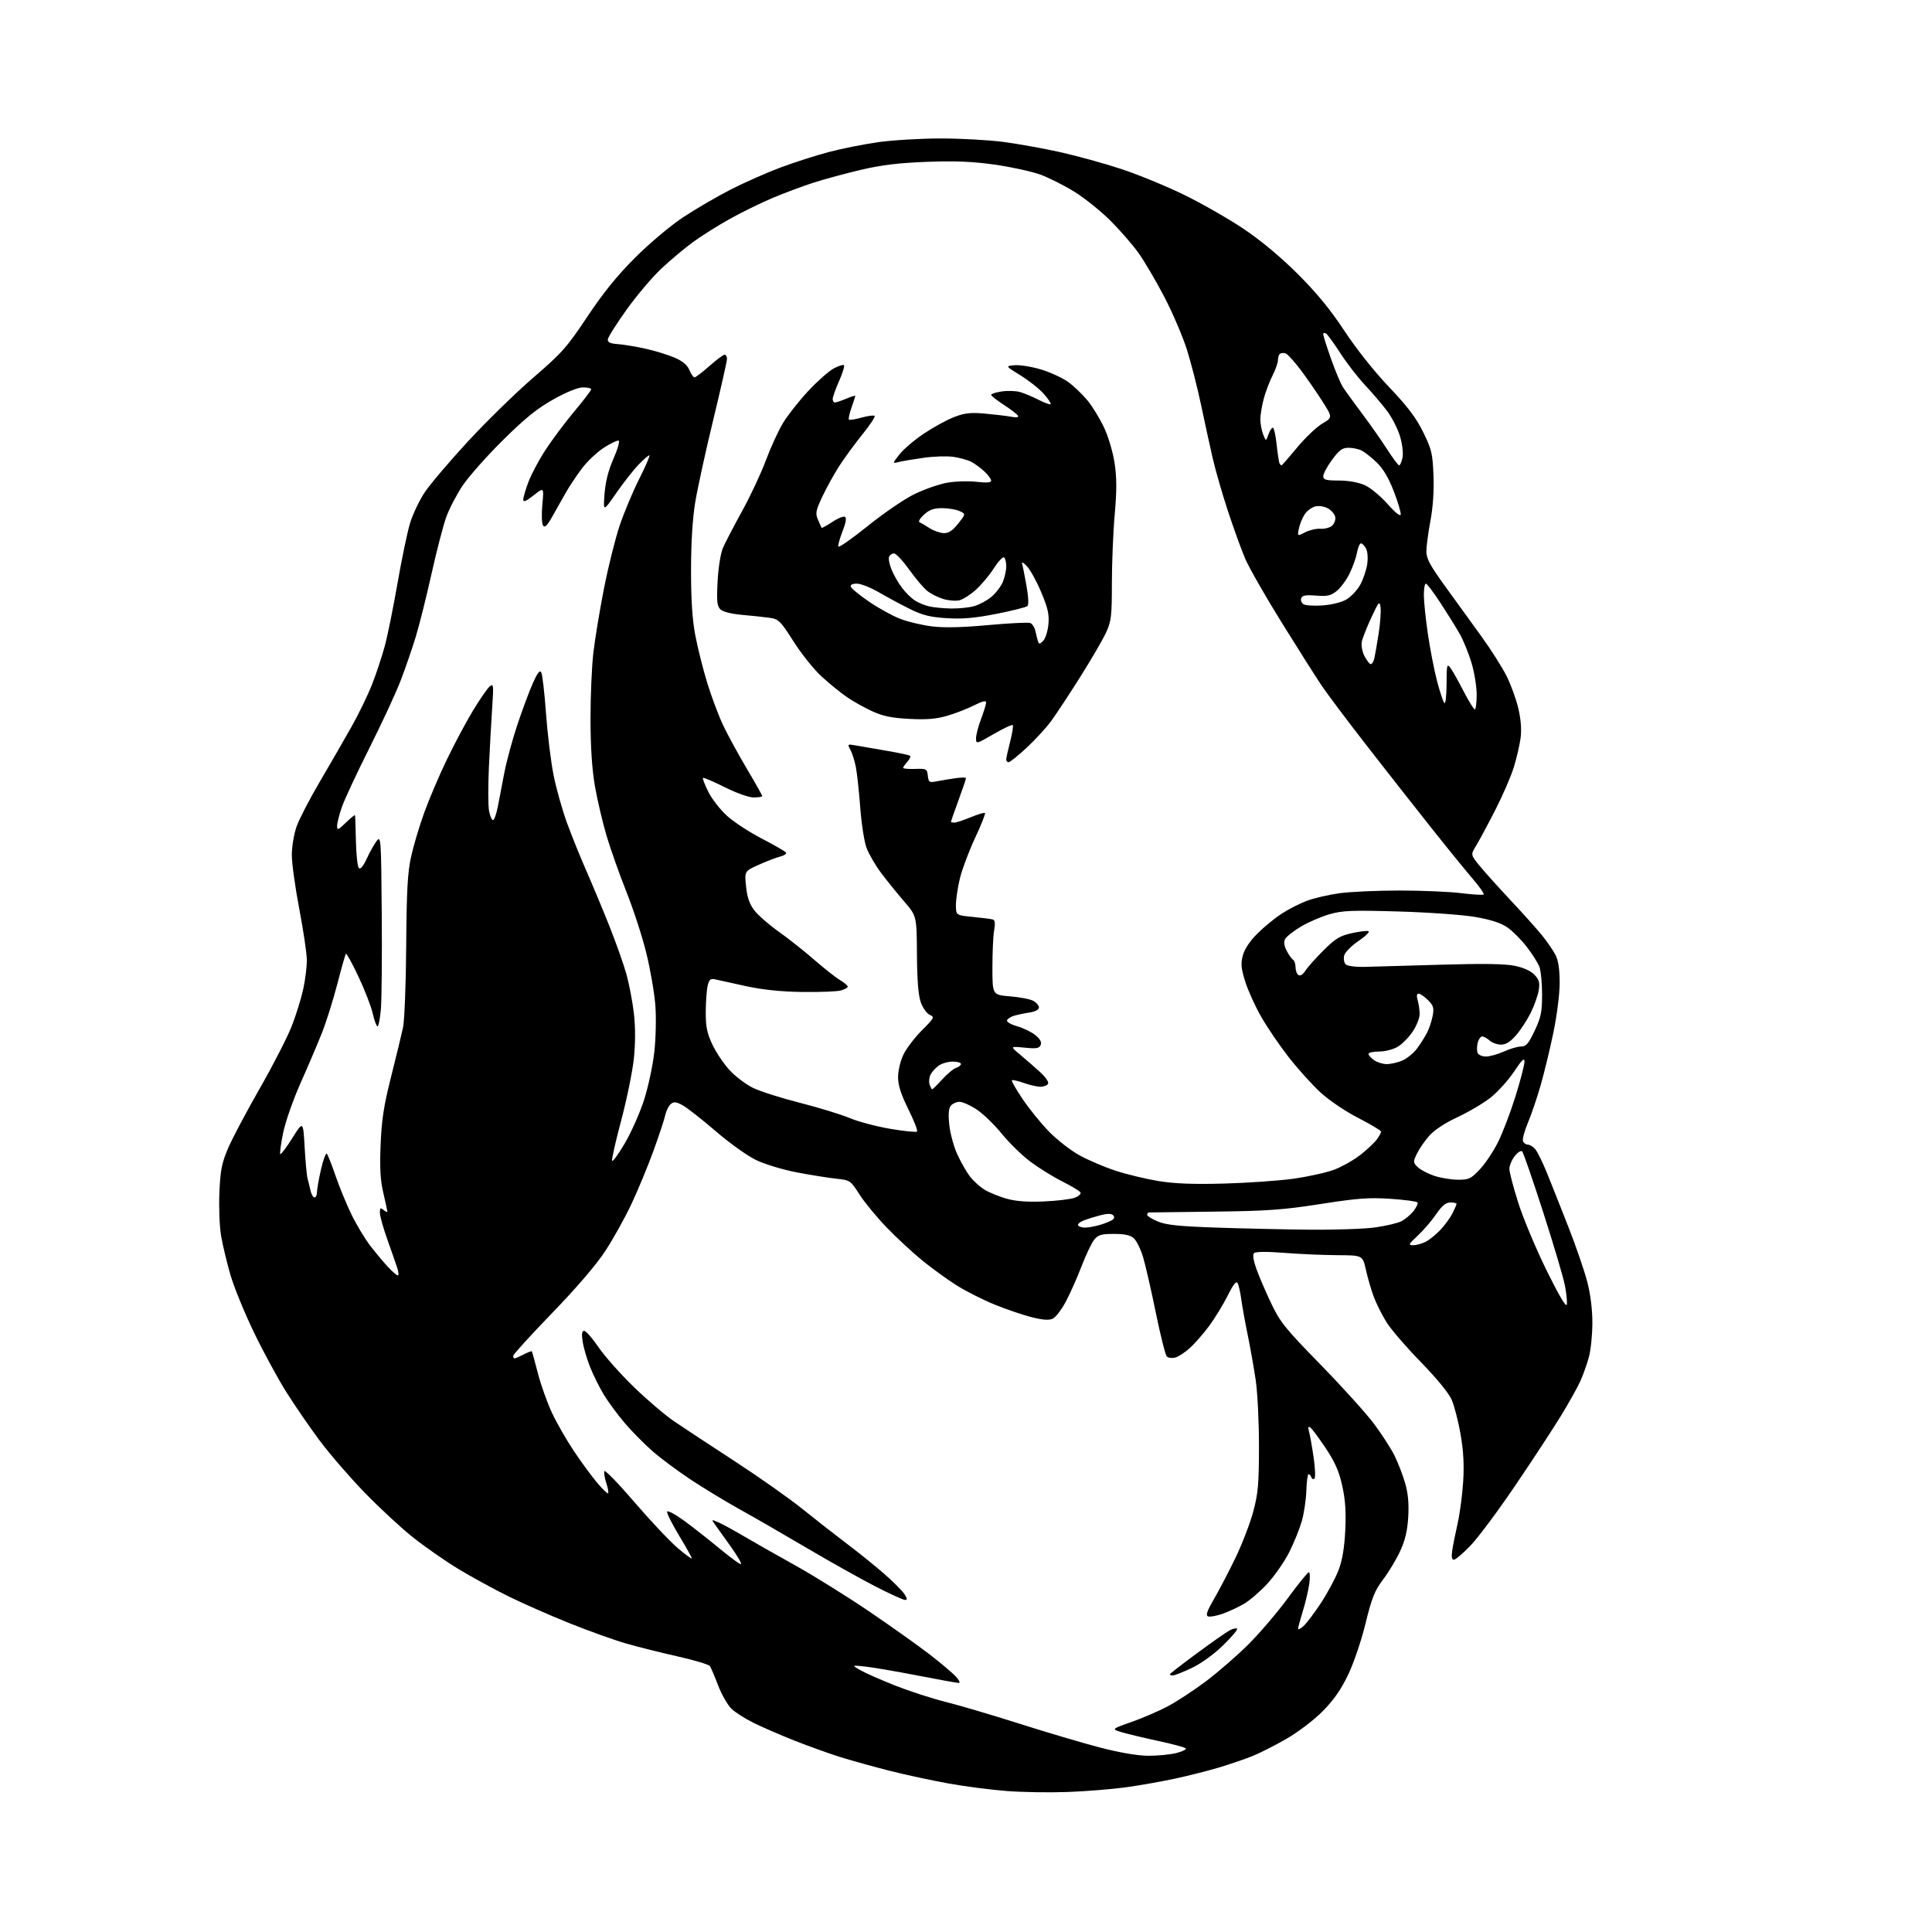 <?xml version="1.0" encoding="UTF-8" standalone="no"?>
<svg 
  version="1.1" 
  xmlns="http://www.w3.org/2000/svg" 
  xmlns:xlink="http://www.w3.org/1999/xlink" 
  xmlns:svg="http://www.w3.org/2000/svg"
  xmlns:rdf="http://www.w3.org/1999/02/22-rdf-syntax-ns#"
  xmlns:cc="http://creativecommons.org/ns#"
  xmlns:dc="http://purl.org/dc/elements/1.1/"
  viewBox="0 0 768 768"
  width="768"
  height="768"
>
<style>svg {background-color: white; }</style>"
<path stroke="none" fill="black" fill-rule="evenodd" d="M424.50,712.34C417.35,712.61 406.42,712.44 400.22,711.96C394.01,711.48 383.66,710.15 377.22,708.99C370.77,707.84 360.22,705.57 353.77,703.94C347.33,702.31 338.33,699.81 333.77,698.38C329.22,696.94 321.02,693.99 315.55,691.81C310.07,689.64 302.87,686.51 299.55,684.86C296.22,683.22 292.27,680.70 290.78,679.27C289.28,677.84 286.91,673.71 285.51,670.09C284.12,666.46 282.64,662.98 282.23,662.33C281.82,661.69 276.09,659.96 269.49,658.48C262.90,657.00 253.68,654.69 249.00,653.35C244.32,652.01 234.20,648.39 226.50,645.30C218.80,642.22 207.75,637.35 201.93,634.48C196.12,631.61 187.12,626.68 181.93,623.52C176.75,620.36 168.68,614.72 164.00,610.99C159.32,607.26 150.76,599.32 144.97,593.35C139.18,587.38 131.17,578.13 127.18,572.79C123.19,567.45 117.16,558.69 113.80,553.34C110.43,547.98 104.62,537.27 100.90,529.55C97.17,521.82 92.98,511.55 91.58,506.72C90.19,501.90 88.53,494.98 87.90,491.35C87.27,487.73 86.96,479.98 87.21,474.13C87.59,465.21 88.15,462.37 90.64,456.50C92.28,452.65 97.97,441.91 103.28,432.63C108.60,423.34 114.36,412.10 116.07,407.65C117.79,403.19 119.82,396.61 120.58,393.02C121.34,389.44 121.97,384.40 121.98,381.84C121.99,379.27 120.65,370.12 119.00,361.50C117.35,352.88 116.00,343.15 116.00,339.89C116.00,336.62 116.84,331.55 117.88,328.61C118.91,325.68 123.03,317.70 127.04,310.89C131.04,304.08 136.73,294.23 139.67,289.00C142.62,283.77 146.36,276.05 147.99,271.83C149.62,267.62 151.86,260.87 152.95,256.83C154.05,252.80 156.31,241.62 157.99,232.00C159.66,222.38 161.91,211.57 162.99,208.00C164.07,204.43 166.72,198.87 168.87,195.65C171.02,192.43 178.80,183.29 186.14,175.34C193.49,167.39 205.13,156.03 212.02,150.09C223.38,140.30 225.36,138.07 233.46,125.90C239.76,116.44 245.33,109.55 252.44,102.45C258.10,96.79 266.44,89.77 271.50,86.41C276.45,83.12 285.00,78.14 290.50,75.33C296.00,72.52 304.92,68.58 310.32,66.57C315.72,64.56 324.28,61.81 329.35,60.46C334.41,59.12 343.27,57.34 349.03,56.52C354.79,55.71 366.02,55.04 374.00,55.04C381.98,55.04 393.24,55.67 399.03,56.44C404.82,57.21 414.95,59.04 421.53,60.50C428.11,61.96 439.00,64.97 445.71,67.18C452.43,69.40 463.68,74.02 470.71,77.45C477.75,80.89 488.37,86.96 494.33,90.96C501.22,95.58 509.03,102.08 515.83,108.86C523.38,116.39 528.81,123.01 534.41,131.50C539.14,138.68 546.26,147.64 552.13,153.81C559.47,161.51 562.89,166.03 565.69,171.69C569.08,178.55 569.48,180.20 569.83,188.89C570.08,195.08 569.64,201.57 568.61,207.08C567.72,211.80 567.00,217.26 567.00,219.21C567.00,222.05 568.51,224.85 574.52,233.13C578.66,238.84 585.13,247.78 588.90,253.00C592.68,258.23 597.18,265.31 598.90,268.75C600.62,272.19 602.73,278.01 603.58,281.69C604.60,286.10 604.90,290.12 604.45,293.44C604.07,296.23 602.86,301.43 601.76,305.00C600.66,308.57 597.35,316.23 594.39,322.00C591.44,327.77 588.02,334.14 586.80,336.14C584.57,339.77 584.57,339.77 588.27,344.29C590.30,346.77 595.91,353.00 600.74,358.15C605.56,363.29 611.14,369.52 613.13,372.00C615.12,374.48 617.48,377.94 618.38,379.70C619.47,381.85 620.00,385.47 619.99,390.70C619.99,395.11 618.90,403.71 617.49,410.50C616.12,417.10 613.83,426.54 612.41,431.48C610.99,436.42 608.72,443.11 607.35,446.35C605.99,449.58 605.11,452.86 605.41,453.62C605.70,454.38 606.56,455.00 607.31,455.00C608.07,455.00 609.39,455.79 610.24,456.75C611.09,457.71 613.15,461.88 614.83,466.00C616.50,470.12 620.35,479.80 623.37,487.50C626.40,495.20 629.80,505.07 630.94,509.44C632.25,514.50 633.00,520.48 632.99,525.94C632.98,530.65 632.36,536.75 631.60,539.50C630.85,542.25 629.33,546.52 628.22,549.00C627.11,551.48 623.57,557.80 620.35,563.05C617.13,568.30 608.97,580.75 602.21,590.71C595.45,600.67 587.50,611.34 584.54,614.41C581.59,617.48 578.62,620.00 577.95,620.00C577.11,620.00 576.91,618.84 577.30,616.25C577.61,614.19 578.58,609.35 579.45,605.50C580.31,601.65 581.30,594.23 581.63,589.00C582.06,582.26 581.75,576.76 580.59,570.08C579.68,564.89 578.08,558.70 577.02,556.32C575.89,553.75 570.92,547.71 564.80,541.44C559.14,535.64 553.03,528.57 551.24,525.73C549.45,522.89 547.14,518.30 546.11,515.53C545.08,512.76 543.66,507.91 542.96,504.75C541.68,499.00 541.68,499.00 531.59,498.95C526.04,498.92 516.55,498.51 510.50,498.03C503.73,497.50 499.12,497.53 498.52,498.11C497.89,498.72 498.20,500.90 499.39,504.28C500.40,507.15 503.03,513.30 505.24,517.95C508.85,525.56 510.80,527.99 524.93,542.45C533.55,551.28 543.12,561.88 546.20,566.00C549.27,570.12 552.92,575.77 554.30,578.54C555.69,581.32 557.59,586.23 558.53,589.46C559.73,593.58 560.11,597.60 559.80,602.93C559.48,608.39 558.59,612.22 556.63,616.49C555.14,619.76 552.08,624.86 549.85,627.81C546.43,632.35 545.33,635.10 542.82,645.34C541.15,652.21 538.13,661.11 535.88,665.79C533.04,671.71 530.13,675.86 525.70,680.32C522.19,683.85 515.92,688.61 511.24,691.29C506.70,693.90 500.63,696.97 497.74,698.12C494.86,699.27 489.02,701.26 484.77,702.55C480.52,703.83 472.64,705.83 467.27,707.00C461.90,708.16 453.00,709.73 447.50,710.49C442.00,711.24 431.65,712.08 424.50,712.34zM456.31,697.94C460.05,697.97 465.14,697.49 467.62,696.86C470.10,696.24 471.76,695.39 471.31,694.98C470.87,694.56 465.99,693.25 460.48,692.07C454.97,690.89 448.50,689.34 446.10,688.64C441.74,687.35 441.74,687.35 449.62,684.57C453.95,683.05 460.43,680.27 464.00,678.40C467.57,676.54 474.46,672.03 479.31,668.39C484.16,664.75 491.81,658.10 496.31,653.61C500.81,649.12 507.87,640.85 511.98,635.23C516.10,629.60 519.84,625.00 520.29,625.00C520.75,625.00 520.81,627.14 520.43,629.75C520.05,632.36 518.91,637.20 517.88,640.50C516.86,643.80 516.02,646.91 516.01,647.40C516.01,647.90 516.97,647.45 518.15,646.40C519.34,645.36 522.46,641.22 525.10,637.21C527.73,633.20 530.87,627.35 532.07,624.21C533.59,620.24 534.41,615.40 534.76,608.37C535.12,600.95 534.80,596.18 533.55,590.59C532.26,584.76 530.67,581.17 526.87,575.50C524.13,571.40 521.39,567.74 520.79,567.37C520.04,566.91 519.90,567.46 520.36,569.09C520.73,570.42 521.55,574.99 522.17,579.26C522.80,583.53 522.96,587.35 522.52,587.76C522.08,588.17 521.53,587.94 521.28,587.25C521.03,586.56 520.53,586.00 520.17,586.00C519.80,586.00 519.40,588.98 519.29,592.62C519.17,596.26 518.34,601.74 517.45,604.81C516.56,607.87 514.32,613.38 512.48,617.04C510.63,620.70 506.79,626.26 503.93,629.39C501.07,632.51 496.87,636.17 494.58,637.50C492.30,638.84 488.44,640.64 486.01,641.50C483.58,642.35 480.98,642.82 480.23,642.54C479.21,642.14 479.78,640.46 482.51,635.76C484.52,632.32 488.34,625.00 491.01,619.50C493.68,614.00 496.90,605.67 498.15,601.00C500.12,593.70 500.44,590.03 500.46,575.00C500.48,565.38 499.88,553.45 499.15,548.50C498.41,543.55 496.97,535.45 495.95,530.50C494.93,525.55 493.80,519.25 493.43,516.50C493.05,513.75 492.41,510.85 491.98,510.07C491.44,509.05 490.27,510.52 488.00,515.07C486.23,518.60 482.95,523.98 480.72,527.00C478.49,530.02 475.05,533.97 473.08,535.78C471.11,537.58 468.45,539.32 467.18,539.65C465.90,539.98 464.39,539.79 463.83,539.23C463.27,538.67 461.30,530.85 459.46,521.85C457.62,512.86 455.35,502.92 454.41,499.77C453.46,496.61 451.81,493.24 450.74,492.27C449.33,490.99 447.12,490.50 442.81,490.50C437.78,490.50 436.53,490.87 434.97,492.79C433.95,494.05 431.70,498.77 429.96,503.29C428.23,507.81 425.42,514.14 423.71,517.36C422.00,520.59 419.63,523.67 418.45,524.21C416.92,524.90 414.43,524.71 409.93,523.56C406.43,522.66 399.84,520.41 395.28,518.55C390.72,516.69 383.95,513.26 380.24,510.93C376.53,508.59 370.35,504.11 366.50,500.96C362.65,497.81 356.30,491.92 352.39,487.86C348.49,483.81 343.66,477.95 341.66,474.82C338.07,469.20 337.98,469.14 332.27,468.53C329.09,468.18 322.10,467.06 316.73,466.04C311.35,465.01 304.15,462.84 300.73,461.22C297.21,459.55 290.15,454.52 284.50,449.66C279.00,444.93 273.07,440.29 271.33,439.34C268.75,437.95 267.87,437.86 266.64,438.88C265.81,439.57 264.82,441.57 264.44,443.32C264.06,445.07 261.95,451.45 259.75,457.50C257.55,463.55 253.63,473.03 251.03,478.56C248.44,484.10 243.72,492.57 240.54,497.40C236.92,502.89 229.00,512.13 219.38,522.06C210.92,530.80 204.00,538.41 204.00,538.97C204.00,539.54 204.25,540.00 204.55,540.00C204.85,540.00 206.47,539.29 208.14,538.43C209.82,537.56 211.29,537.00 211.42,537.18C211.54,537.35 212.64,541.33 213.85,546.00C215.06,550.67 217.60,557.77 219.48,561.76C221.37,565.75 225.24,572.50 228.09,576.76C230.94,581.02 235.07,586.66 237.26,589.29C239.46,591.92 241.47,593.87 241.73,593.61C241.99,593.35 241.67,591.52 241.02,589.56C240.37,587.59 240.02,585.45 240.23,584.81C240.45,584.16 245.81,589.68 252.15,597.07C258.49,604.45 266.23,612.67 269.34,615.33C272.45,617.98 275.00,619.84 275.00,619.47C275.00,619.09 272.72,614.99 269.92,610.37C267.13,605.75 265.00,601.49 265.20,600.90C265.40,600.31 268.47,601.97 272.03,604.57C275.59,607.18 282.01,612.22 286.29,615.78C290.58,619.33 294.31,622.02 294.59,621.74C294.87,621.46 292.94,618.21 290.30,614.52C287.66,610.83 284.87,606.93 284.10,605.86C282.75,603.98 282.81,603.95 285.60,605.16C287.19,605.86 291.65,608.29 295.50,610.56C299.35,612.84 308.64,618.11 316.14,622.28C323.64,626.46 336.91,634.73 345.64,640.66C354.36,646.59 365.10,654.22 369.50,657.62C373.90,661.02 378.59,664.97 379.92,666.40C381.26,667.83 381.81,669.00 381.15,669.00C380.49,669.00 373.10,667.67 364.72,666.04C356.35,664.41 347.02,662.82 344.00,662.49C338.50,661.90 338.50,661.90 342.00,663.92C343.93,665.03 350.14,667.77 355.80,670.02C361.47,672.26 370.47,675.18 375.80,676.51C381.14,677.83 394.27,681.71 405.00,685.12C415.73,688.53 430.12,692.80 437.00,694.60C444.88,696.66 452.01,697.90 456.31,697.94zM466.25,666.00C465.56,666.00 465.00,665.81 465.00,665.58C465.00,665.35 469.84,661.60 475.75,657.24C481.66,652.88 487.55,648.76 488.84,648.08C490.12,647.40 491.44,647.11 491.77,647.44C492.10,647.77 489.58,650.75 486.17,654.07C482.49,657.65 477.44,661.30 473.74,663.05C470.31,664.67 466.94,666.00 466.25,666.00zM359.75,636.00C359.04,636.00 353.74,633.58 347.98,630.63C342.22,627.67 329.97,620.81 320.76,615.38C311.55,609.94 299.63,603.07 294.26,600.10C288.89,597.12 280.23,591.88 275.00,588.45C269.77,585.01 262.80,579.85 259.50,576.97C256.20,574.09 251.19,569.02 248.37,565.71C245.54,562.39 241.78,557.29 240.01,554.37C238.24,551.45 235.77,546.46 234.51,543.28C233.26,540.10 231.95,535.59 231.61,533.25C231.15,530.16 231.32,529.01 232.24,529.02C232.93,529.04 235.49,531.97 237.93,535.55C240.37,539.12 246.67,546.22 251.93,551.32C257.19,556.43 264.43,562.59 268.00,565.02C271.57,567.45 282.38,574.56 292.00,580.82C301.62,587.08 313.77,595.64 318.99,599.85C324.22,604.06 332.32,610.39 336.99,613.92C341.67,617.45 348.31,622.82 351.75,625.85C355.19,628.88 358.69,632.40 359.53,633.68C360.69,635.46 360.75,636.00 359.75,636.00zM622.81,518.60C623.03,517.56 622.69,514.10 622.06,510.91C621.43,507.72 617.54,494.62 613.42,481.81C609.29,469.00 605.54,458.14 605.09,457.69C604.63,457.23 603.30,458.08 602.13,459.56C600.96,461.05 600.00,463.34 600.00,464.65C600.00,465.96 601.61,472.09 603.58,478.27C605.55,484.45 610.60,496.48 614.79,505.00C619.61,514.80 622.56,519.80 622.81,518.60zM158.13,507.00C158.53,507.00 158.47,505.76 157.99,504.25C157.51,502.74 155.75,497.68 154.07,493.00C152.40,488.32 151.02,483.43 151.01,482.13C151.00,480.13 151.24,479.95 152.50,481.00C153.32,481.68 154.00,481.99 154.00,481.68C154.00,481.38 153.28,478.06 152.40,474.31C151.19,469.18 150.92,464.43 151.30,455.00C151.70,445.11 152.57,439.48 155.47,428.00C157.48,420.02 159.61,411.25 160.20,408.50C160.79,405.75 161.37,391.12 161.47,376.00C161.63,354.12 162.02,346.89 163.40,340.61C164.36,336.26 166.70,328.39 168.61,323.11C170.52,317.82 174.52,308.41 177.51,302.19C180.50,295.96 185.20,287.13 187.96,282.57C190.72,278.00 193.73,273.64 194.65,272.88C196.20,271.60 196.27,272.22 195.64,281.50C195.27,287.00 194.68,297.61 194.34,305.09C194.00,312.56 194.03,320.32 194.40,322.34C194.78,324.35 195.49,326.00 195.97,326.00C196.46,326.00 197.31,323.64 197.87,320.75C198.42,317.86 199.61,311.72 200.50,307.09C201.39,302.47 203.72,293.92 205.66,288.09C207.61,282.27 210.36,274.88 211.77,271.68C213.64,267.45 214.56,266.25 215.16,267.31C215.61,268.12 216.46,275.46 217.05,283.64C217.64,291.81 219.00,302.89 220.08,308.26C221.16,313.62 223.57,322.17 225.44,327.26C227.30,332.34 230.71,340.77 233.01,346.00C235.31,351.23 239.40,361.02 242.10,367.77C244.80,374.53 247.91,383.30 249.02,387.27C250.12,391.25 251.46,398.29 251.99,402.92C252.61,408.34 252.60,414.68 251.98,420.71C251.44,425.87 249.19,436.89 246.98,445.21C244.76,453.53 243.11,460.82 243.30,461.41C243.50,462.01 245.78,458.89 248.36,454.50C250.94,450.10 254.38,442.34 256.02,437.25C257.65,432.17 259.49,423.62 260.09,418.25C260.71,412.80 260.89,404.59 260.51,399.63C260.14,394.75 258.54,385.47 256.96,379.02C255.39,372.56 251.83,361.60 249.07,354.67C246.30,347.73 242.73,337.66 241.13,332.28C239.53,326.90 237.45,318.00 236.49,312.50C235.34,305.81 234.75,297.03 234.74,286.00C234.72,276.93 235.23,265.00 235.87,259.50C236.51,254.00 238.40,242.53 240.08,234.00C241.75,225.47 244.55,214.22 246.30,209.00C248.05,203.78 251.59,195.34 254.16,190.25C256.73,185.16 258.51,181.00 258.12,181.00C257.73,181.00 255.78,182.69 253.79,184.75C251.80,186.81 247.83,191.88 244.97,196.00C239.76,203.50 239.76,203.50 240.32,196.30C240.70,191.43 241.84,186.91 243.88,182.30C245.53,178.56 246.45,175.35 245.92,175.16C245.39,174.97 242.75,176.23 240.06,177.96C237.36,179.69 233.40,183.44 231.25,186.30C229.11,189.16 226.21,193.53 224.82,196.00C223.43,198.47 221.05,202.69 219.53,205.37C217.45,209.05 216.55,209.91 215.86,208.87C215.35,208.12 215.23,204.38 215.59,200.57C216.24,193.64 216.24,193.64 212.12,196.91C209.14,199.26 208.00,199.74 208.00,198.62C208.00,197.77 208.93,194.60 210.06,191.58C211.19,188.56 214.26,182.80 216.88,178.79C219.50,174.78 224.65,167.91 228.32,163.51C232.00,159.12 235.00,155.18 235.00,154.76C235.00,154.34 233.54,154.00 231.75,154.00C229.73,154.00 225.28,155.80 220.00,158.75C213.52,162.38 208.76,166.22 199.89,175.00C193.50,181.32 186.32,189.43 183.93,193.00C181.53,196.57 178.60,202.20 177.40,205.50C176.21,208.80 173.58,218.93 171.56,228.00C169.54,237.07 166.73,248.32 165.31,253.00C163.89,257.68 161.18,265.55 159.28,270.50C157.38,275.45 151.75,287.60 146.77,297.50C141.80,307.40 136.89,317.93 135.86,320.91C134.84,323.88 134.00,327.23 134.00,328.35C134.00,330.15 134.42,329.99 137.50,327.00C139.43,325.13 141.06,323.81 141.13,324.05C141.21,324.30 141.36,328.91 141.48,334.29C141.59,339.68 142.12,344.52 142.66,345.06C143.29,345.69 144.40,344.35 145.82,341.26C147.03,338.64 148.80,335.49 149.76,334.26C151.43,332.11 151.51,333.33 151.75,363.26C151.89,380.44 151.73,397.54 151.40,401.25C151.07,404.96 150.47,408.00 150.07,408.00C149.67,408.00 148.80,405.66 148.15,402.81C147.49,399.96 144.93,393.36 142.46,388.15C140.00,382.95 137.77,378.89 137.52,379.14C137.27,379.39 135.73,384.77 134.10,391.10C132.47,397.43 129.72,406.18 127.99,410.55C126.26,414.92 122.44,423.90 119.49,430.50C116.54,437.12 113.42,446.03 112.54,450.38C111.65,454.72 111.15,458.48 111.42,458.76C111.69,459.03 113.85,456.16 116.21,452.39C120.50,445.54 120.50,445.54 121.10,456.02C121.43,461.78 121.95,467.40 122.26,468.50C122.56,469.60 123.09,471.74 123.43,473.25C123.76,474.76 124.48,476.00 125.02,476.00C125.56,476.00 126.00,475.08 126.00,473.95C126.00,472.82 126.72,468.72 127.60,464.85C128.48,460.97 129.54,458.19 129.94,458.65C130.35,459.12 131.92,463.10 133.42,467.50C134.93,471.90 137.79,478.84 139.78,482.91C141.77,486.99 145.17,492.61 147.34,495.41C149.51,498.21 152.66,501.96 154.34,503.75C156.02,505.54 157.72,507.00 158.13,507.00zM561.80,494.99C563.06,494.99 565.31,494.36 566.80,493.59C568.28,492.81 570.91,490.67 572.64,488.84C574.36,487.00 576.50,484.06 577.39,482.30C578.27,480.54 579.00,478.85 579.00,478.55C579.00,478.25 577.90,478.00 576.55,478.00C574.75,478.00 573.23,479.26 570.84,482.73C569.05,485.33 565.77,489.15 563.54,491.22C559.86,494.64 559.71,494.98 561.80,494.99zM520.68,488.82C530.68,488.92 542.36,488.51 546.64,487.92C550.92,487.32 555.63,486.21 557.12,485.44C558.61,484.67 560.76,482.85 561.90,481.40C563.04,479.95 563.76,478.42 563.50,478.00C563.24,477.58 558.41,476.93 552.77,476.55C544.16,475.98 539.66,476.31 525.00,478.61C510.07,480.94 503.82,481.39 482.50,481.64C468.75,481.81 457.16,481.96 456.75,481.97C456.34,481.99 456.00,482.40 456.00,482.89C456.00,483.38 457.91,484.58 460.25,485.56C463.57,486.95 468.65,487.48 483.50,487.99C493.95,488.35 510.68,488.73 520.68,488.82zM431.31,487.99C432.51,487.99 435.07,487.54 437.00,486.99C438.93,486.44 441.17,485.56 441.99,485.04C443.01,484.39 443.16,483.76 442.46,483.06C441.77,482.37 440.17,482.37 437.47,483.07C435.29,483.64 432.27,484.58 430.76,485.17C429.26,485.75 428.27,486.63 428.57,487.12C428.87,487.60 430.10,488.00 431.31,487.99zM415.00,477.59C420.23,477.37 425.76,476.69 427.31,476.09C428.86,475.49 429.83,474.54 429.49,473.98C429.14,473.41 425.85,471.44 422.18,469.59C418.50,467.74 412.80,464.19 409.50,461.71C406.20,459.23 401.12,454.26 398.20,450.66C395.29,447.07 390.82,442.75 388.28,441.06C385.74,439.38 382.66,438.00 381.45,438.00C380.24,438.00 378.68,438.68 377.98,439.52C377.10,440.59 376.91,442.88 377.36,447.19C377.71,450.56 379.15,455.82 380.54,458.87C381.94,461.92 384.18,465.85 385.52,467.61C386.86,469.37 389.47,471.74 391.31,472.88C393.15,474.02 397.10,475.64 400.08,476.48C403.84,477.54 408.41,477.88 415.00,477.59zM486.50,470.49C495.85,470.24 508.26,469.37 514.08,468.57C519.90,467.76 527.22,466.14 530.33,464.98C533.45,463.81 538.21,461.11 540.91,458.98C543.61,456.84 546.53,454.07 547.41,452.83C548.28,451.58 549.00,450.23 549.00,449.82C549.00,449.42 544.90,446.97 539.88,444.38C534.62,441.67 528.23,437.33 524.77,434.13C521.48,431.08 515.85,424.82 512.26,420.22C508.67,415.63 503.75,408.41 501.34,404.18C498.92,399.96 496.06,393.63 494.97,390.13C493.34,384.87 493.18,383.05 494.06,379.76C494.75,377.23 496.86,374.06 499.82,371.12C502.39,368.56 506.70,365.02 509.39,363.25C512.09,361.48 516.62,359.16 519.48,358.09C522.33,357.03 528.15,355.67 532.41,355.08C536.66,354.48 547.44,354.00 556.35,354.00C565.26,354.00 576.31,354.47 580.90,355.05C585.49,355.62 589.48,355.85 589.78,355.56C590.07,355.26 588.09,352.43 585.36,349.26C582.64,346.09 575.23,336.98 568.90,329.00C562.56,321.02 551.08,306.40 543.38,296.50C535.68,286.60 527.56,275.80 525.35,272.50C523.13,269.20 516.00,257.95 509.51,247.50C503.02,237.05 496.46,225.57 494.95,222.00C493.43,218.43 490.35,209.92 488.10,203.09C485.86,196.27 483.14,186.82 482.05,182.09C480.97,177.37 478.90,167.88 477.45,161.00C476.00,154.12 473.47,144.22 471.82,139.00C470.17,133.78 466.12,124.33 462.83,118.01C459.54,111.70 454.90,103.82 452.54,100.51C450.17,97.21 445.14,91.43 441.37,87.67C437.59,83.92 431.20,78.79 427.17,76.27C423.14,73.75 416.99,70.66 413.50,69.39C410.01,68.13 401.84,66.35 395.33,65.43C386.56,64.20 379.62,63.92 368.50,64.33C357.51,64.74 350.56,65.57 342.52,67.44C336.48,68.85 327.93,71.16 323.52,72.57C319.11,73.99 311.68,76.76 307.00,78.74C302.32,80.71 294.61,84.51 289.85,87.17C285.09,89.84 278.54,93.97 275.28,96.37C272.03,98.77 266.45,103.45 262.89,106.78C259.33,110.11 253.11,117.46 249.07,123.11C245.02,128.76 241.67,134.09 241.61,134.94C241.53,136.07 242.61,136.58 245.50,136.78C247.70,136.93 252.63,137.74 256.45,138.58C260.27,139.42 265.52,141.03 268.11,142.14C271.38,143.55 273.20,145.07 274.04,147.09C274.70,148.69 275.62,150.00 276.09,150.00C276.55,150.00 279.21,147.97 282.00,145.50C284.79,143.02 287.50,141.00 288.03,141.00C288.57,141.00 289.00,141.73 289.00,142.63C289.00,143.52 286.54,154.43 283.53,166.88C280.51,179.32 277.30,194.00 276.39,199.50C275.30,206.03 274.71,215.40 274.70,226.50C274.69,238.38 275.19,246.21 276.38,252.50C277.32,257.45 279.46,266.00 281.15,271.50C282.83,277.00 285.72,284.65 287.55,288.50C289.39,292.35 293.62,300.09 296.95,305.70C300.28,311.31 303.00,316.15 303.00,316.45C303.00,316.75 301.48,317.00 299.62,317.00C297.65,317.00 292.79,315.28 288.05,312.90C283.54,310.65 279.67,309.00 279.44,309.23C279.21,309.46 280.18,311.97 281.59,314.80C283.00,317.64 286.37,321.94 289.07,324.37C291.77,326.80 298.01,330.87 302.95,333.42C307.88,335.96 312.15,338.44 312.45,338.92C312.74,339.40 311.75,340.09 310.24,340.46C308.73,340.84 304.90,342.30 301.72,343.72C295.93,346.30 295.93,346.30 296.58,352.40C297.05,356.89 297.94,359.42 299.96,362.00C301.47,363.93 305.81,367.70 309.61,370.39C313.40,373.08 319.75,378.11 323.72,381.57C327.69,385.02 332.30,388.65 333.97,389.64C335.64,390.63 337.00,391.78 337.00,392.20C337.00,392.62 335.76,393.31 334.25,393.73C332.74,394.15 325.88,394.42 319.00,394.33C310.52,394.21 303.29,393.47 296.50,392.00C291.00,390.81 285.51,389.60 284.30,389.31C282.52,388.89 281.95,389.33 281.35,391.64C280.94,393.21 280.58,397.88 280.55,402.00C280.51,408.10 281.00,410.56 283.16,415.18C284.62,418.30 287.71,422.90 290.02,425.40C292.33,427.91 296.53,431.09 299.36,432.46C302.19,433.84 310.57,436.51 318.00,438.39C325.43,440.28 334.27,442.99 337.66,444.41C341.05,445.84 348.34,447.78 353.86,448.72C359.38,449.66 364.18,450.15 364.53,449.80C364.88,449.45 363.33,445.46 361.08,440.93C358.12,434.95 357.00,431.44 357.00,428.16C357.00,425.57 357.92,421.73 359.15,419.18C360.34,416.74 363.64,412.40 366.50,409.54C371.40,404.65 371.58,404.29 369.60,403.42C368.44,402.92 366.85,400.70 366.05,398.50C365.05,395.73 364.57,389.81 364.50,379.30C364.39,364.10 364.39,364.10 359.38,358.30C356.63,355.11 352.50,350.00 350.21,346.94C347.92,343.88 345.32,339.38 344.43,336.94C343.54,334.50 342.43,327.32 341.96,321.00C341.48,314.68 340.71,307.48 340.23,305.00C339.76,302.52 338.78,299.42 338.07,298.10C336.78,295.72 336.80,295.71 340.63,296.40C342.76,296.78 348.28,297.74 352.89,298.52C357.51,299.31 361.52,300.18 361.80,300.47C362.09,300.75 361.57,301.81 360.66,302.82C359.75,303.83 359.00,304.92 359.00,305.24C359.00,305.56 361.14,305.75 363.75,305.66C368.28,305.51 368.52,305.64 368.83,308.35C369.13,310.98 369.41,311.16 372.33,310.59C374.07,310.26 377.41,309.70 379.75,309.36C382.09,309.02 384.00,309.01 384.00,309.34C384.00,309.67 382.65,313.64 381.00,318.16C379.35,322.68 378.00,326.52 378.00,326.69C378.00,326.86 378.61,327.00 379.37,327.00C380.12,327.00 383.05,326.04 385.89,324.86C388.73,323.68 391.27,322.93 391.53,323.20C391.80,323.47 390.04,327.92 387.61,333.09C385.19,338.27 382.49,345.45 381.60,349.06C380.72,352.67 380.00,357.48 380.00,359.73C380.00,363.84 380.00,363.84 386.75,364.49C390.46,364.85 394.04,365.31 394.70,365.52C395.51,365.78 395.67,367.09 395.20,369.70C394.81,371.79 394.50,378.45 394.50,384.50C394.50,395.50 394.50,395.50 401.50,396.06C405.35,396.37 409.51,397.17 410.75,397.85C411.99,398.52 413.00,399.71 413.00,400.49C413.00,401.36 411.55,402.13 409.25,402.49C407.19,402.80 404.41,403.39 403.08,403.78C401.75,404.18 400.50,405.00 400.30,405.61C400.09,406.22 401.90,407.27 404.30,407.95C406.71,408.62 409.95,410.19 411.51,411.43C413.41,412.94 414.13,414.23 413.70,415.35C413.16,416.74 412.09,416.93 407.28,416.46C401.50,415.90 401.50,415.90 405.46,419.20C407.64,421.01 411.19,424.12 413.37,426.09C415.69,428.21 417.02,430.16 416.60,430.84C416.20,431.48 414.84,432.00 413.57,432.00C412.29,432.00 409.32,431.32 406.97,430.49C404.61,429.66 402.49,429.18 402.24,429.43C401.99,429.67 403.90,433.03 406.49,436.87C409.07,440.72 413.80,446.56 417.00,449.83C420.20,453.11 425.67,457.37 429.16,459.28C432.65,461.20 439.11,463.95 443.53,465.40C447.95,466.84 455.60,468.68 460.53,469.49C466.93,470.53 474.36,470.82 486.50,470.49zM579.40,468.95C583.87,469.00 584.66,468.63 588.17,464.94C590.30,462.70 593.55,457.87 595.41,454.18C597.26,450.50 600.40,442.29 602.39,435.92C604.38,429.56 606.00,423.32 606.00,422.06C606.00,420.30 605.04,421.21 601.86,425.98C599.58,429.39 595.42,434.01 592.61,436.25C589.80,438.48 583.87,442.00 579.44,444.06C574.39,446.41 570.16,449.20 568.11,451.52C566.32,453.56 564.13,456.77 563.23,458.64C561.69,461.87 561.71,462.15 563.55,463.94C564.62,464.97 567.52,466.52 570.00,467.36C572.48,468.21 576.71,468.93 579.40,468.95zM370.57,433.00C370.81,433.00 372.61,431.22 374.58,429.04C376.55,426.87 379.02,424.81 380.08,424.48C381.14,424.14 382.00,423.45 382.00,422.93C382.00,422.42 380.53,422.00 378.72,422.00C376.92,422.00 374.45,422.70 373.23,423.55C372.01,424.40 370.54,426.00 369.95,427.09C369.37,428.18 369.17,429.96 369.51,431.04C369.85,432.12 370.33,433.00 370.57,433.00zM551.25,423.00C552.80,423.00 555.57,422.37 557.40,421.61C559.24,420.84 561.87,418.70 563.25,416.86C564.63,415.01 566.45,412.13 567.30,410.47C568.14,408.80 569.14,405.78 569.52,403.77C570.10,400.67 569.81,399.72 567.65,397.56C566.24,396.15 564.57,395.00 563.94,395.00C563.15,395.00 563.04,395.88 563.58,397.75C564.01,399.26 564.35,401.73 564.33,403.23C564.31,404.74 563.08,407.79 561.60,410.02C560.13,412.25 557.48,414.96 555.71,416.04C553.86,417.17 550.70,417.99 548.25,418.00C545.91,418.00 544.00,418.42 544.00,418.94C544.00,419.46 545.00,420.59 546.22,421.44C547.44,422.30 549.71,423.00 551.25,423.00zM590.72,419.98C592.25,419.97 595.46,419.07 597.86,417.98C600.26,416.89 603.31,416.00 604.65,416.00C606.65,416.00 607.61,414.89 610.04,409.75C612.57,404.41 613.00,402.31 613.00,395.32C613.00,390.81 612.52,385.86 611.93,384.32C611.34,382.77 609.08,379.19 606.89,376.36C604.71,373.54 601.26,370.07 599.21,368.66C596.68,366.90 592.65,365.59 586.50,364.52C581.48,363.65 567.99,362.68 556.00,362.33C537.41,361.79 533.69,361.94 528.50,363.42C525.20,364.37 520.10,366.57 517.16,368.32C514.22,370.07 511.40,372.28 510.88,373.24C510.24,374.43 510.42,375.91 511.46,377.93C512.30,379.55 513.44,381.15 513.99,381.50C514.55,381.84 515.00,383.19 515.00,384.50C515.00,385.81 515.53,387.21 516.18,387.61C516.88,388.05 517.97,387.36 518.87,385.92C519.70,384.59 522.93,380.96 526.05,377.85C530.77,373.14 532.63,372.00 537.22,370.98C540.25,370.30 543.28,369.93 543.96,370.15C544.63,370.38 542.88,372.12 540.06,374.03C537.23,375.95 534.67,378.54 534.34,379.82C534.01,381.10 534.28,382.68 534.92,383.32C535.63,384.03 538.79,384.44 542.80,384.34C546.48,384.25 560.10,383.86 573.05,383.48C589.54,382.99 598.26,383.12 602.16,383.93C605.68,384.66 608.57,385.98 610.00,387.50C611.84,389.45 612.16,390.64 611.67,393.63C611.34,395.67 609.94,399.65 608.55,402.48C607.17,405.31 604.55,409.34 602.74,411.44C600.41,414.13 598.64,415.25 596.69,415.25C595.17,415.25 593.13,414.52 592.14,413.62C591.15,412.73 589.82,412.00 589.19,412.00C588.56,412.00 587.76,413.12 587.41,414.50C587.07,415.87 587.04,417.67 587.36,418.50C587.69,419.34 589.15,419.99 590.72,419.98zM400.94,303.00C400.42,303.00 400.00,302.50 400.00,301.89C400.00,301.29 400.70,298.09 401.56,294.78C402.41,291.48 402.87,288.54 402.58,288.25C402.29,287.95 398.89,289.54 395.02,291.78C388.06,295.81 388.00,295.83 388.00,293.43C388.00,292.11 388.90,288.65 390.00,285.76C391.10,282.87 392.00,279.93 392.00,279.23C392.00,278.37 390.46,278.74 387.21,280.39C384.57,281.73 379.76,283.60 376.52,284.54C372.11,285.82 368.30,286.13 361.47,285.77C354.48,285.41 351.00,284.69 346.69,282.72C343.60,281.30 339.08,278.77 336.65,277.10C334.21,275.43 329.71,271.76 326.64,268.96C323.57,266.15 318.53,259.87 315.45,255.00C310.33,246.93 309.51,246.10 306.17,245.62C304.15,245.32 299.22,244.79 295.22,244.44C290.61,244.03 287.35,243.20 286.34,242.20C285.03,240.89 284.84,238.93 285.26,231.05C285.56,225.56 286.46,219.92 287.39,217.77C288.28,215.72 291.71,209.14 295.01,203.14C298.31,197.15 302.55,188.10 304.43,183.04C306.31,177.98 309.35,171.34 311.18,168.29C313.00,165.24 317.49,159.52 321.15,155.58C324.81,151.64 329.41,147.56 331.36,146.50C333.32,145.45 335.18,144.85 335.50,145.17C335.82,145.49 334.94,148.34 333.54,151.50C332.14,154.66 331.00,157.87 331.00,158.62C331.00,159.38 331.40,160.00 331.88,160.00C332.36,160.00 334.39,159.32 336.38,158.49C338.37,157.65 340.00,157.15 340.00,157.36C340.00,157.57 339.32,159.68 338.49,162.03C337.66,164.39 337.20,166.53 337.46,166.79C337.73,167.06 339.99,166.70 342.50,166.00C345.01,165.30 347.33,165.00 347.67,165.33C348.00,165.67 345.78,169.02 342.74,172.79C339.70,176.55 335.54,182.25 333.49,185.44C331.45,188.64 328.46,194.07 326.85,197.50C324.26,203.04 324.07,204.07 325.17,206.62C325.85,208.21 326.50,209.65 326.61,209.82C326.72,210.00 328.63,208.95 330.85,207.48C333.07,206.01 335.35,205.10 335.91,205.45C336.58,205.86 336.23,207.88 334.93,211.17C333.83,213.98 333.07,216.71 333.25,217.26C333.43,217.80 338.68,214.14 344.91,209.12C351.13,204.10 359.44,198.42 363.36,196.49C367.29,194.56 373.16,192.50 376.41,191.91C379.66,191.32 384.94,191.15 388.16,191.52C392.28,192.00 394.00,191.86 394.00,191.05C394.00,190.42 392.76,188.76 391.25,187.35C389.74,185.95 387.38,184.23 386.00,183.53C384.62,182.83 381.46,181.96 378.97,181.60C376.48,181.24 371.13,181.41 367.08,181.99C363.03,182.56 358.58,183.32 357.20,183.67C354.68,184.30 354.68,184.30 357.59,180.59C359.19,178.55 363.57,174.83 367.32,172.32C371.07,169.81 376.47,166.86 379.32,165.77C383.50,164.16 385.85,163.90 391.50,164.41C395.35,164.76 400.03,165.32 401.89,165.65C404.20,166.07 405.07,165.92 404.62,165.19C404.25,164.60 401.71,162.66 398.98,160.89C396.24,159.11 394.00,157.34 394.00,156.95C394.00,156.55 395.91,155.95 398.25,155.60C400.59,155.26 403.86,155.37 405.53,155.85C407.19,156.34 410.50,157.72 412.88,158.94C415.25,160.15 417.40,160.93 417.66,160.67C417.91,160.42 416.70,158.59 414.95,156.60C413.21,154.61 409.04,151.30 405.70,149.24C399.61,145.50 399.61,145.50 403.41,145.18C405.50,145.01 410.22,145.78 413.91,146.90C417.60,148.03 422.44,150.26 424.66,151.87C426.88,153.48 430.32,156.78 432.31,159.20C434.30,161.63 437.28,166.51 438.93,170.06C440.63,173.69 442.44,179.87 443.09,184.22C443.94,189.97 443.95,195.15 443.12,204.49C442.50,211.39 442.00,223.67 441.99,231.77C441.98,245.15 441.76,246.96 439.61,251.59C438.31,254.38 433.72,262.26 429.41,269.09C425.11,275.91 419.95,283.75 417.94,286.50C415.94,289.25 411.51,294.09 408.09,297.25C404.68,300.41 401.46,303.00 400.94,303.00zM586.25,282.00C586.66,282.00 587.00,279.35 587.00,276.11C587.00,272.86 586.06,267.13 584.91,263.36C583.76,259.58 581.68,254.47 580.27,252.00C578.87,249.53 575.44,244.01 572.66,239.75C569.88,235.49 567.24,232.00 566.80,232.00C566.36,232.00 566.00,234.01 566.00,236.47C566.00,238.93 566.70,245.79 567.56,251.72C568.42,257.65 570.05,266.10 571.19,270.50C572.33,274.90 573.66,278.93 574.13,279.45C574.63,279.99 575.01,276.79 575.03,271.95C575.06,264.30 575.20,263.68 576.53,265.44C577.34,266.51 579.69,270.67 581.75,274.69C583.81,278.70 585.84,281.99 586.25,282.00zM544.92,264.00C545.39,264.00 546.02,262.99 546.31,261.75C546.60,260.51 547.37,256.12 548.01,252.00C548.66,247.88 549.01,243.15 548.79,241.50C548.42,238.72 548.15,239.01 545.12,245.50C543.33,249.35 541.62,253.68 541.33,255.11C541.04,256.57 541.52,259.11 542.43,260.86C543.32,262.59 544.44,264.00 544.92,264.00zM414.68,254.75C415.56,253.87 416.49,250.95 416.75,248.27C417.13,244.34 416.59,241.86 413.97,235.59C412.19,231.30 409.62,226.60 408.28,225.15C406.93,223.69 406.03,223.18 406.28,224.00C406.53,224.82 407.32,228.78 408.03,232.78C408.82,237.18 408.97,240.41 408.42,240.92C407.91,241.39 402.36,242.78 396.07,244.02C387.51,245.70 382.58,246.13 376.37,245.74C369.80,245.33 366.77,244.58 361.79,242.13C358.33,240.42 352.80,237.45 349.50,235.53C346.20,233.60 342.23,232.02 340.67,232.01C338.86,232.00 337.97,232.45 338.22,233.25C338.43,233.94 341.73,236.63 345.55,239.23C349.37,241.84 354.94,244.90 357.92,246.03C360.90,247.17 366.52,248.50 370.42,248.99C375.28,249.60 382.30,249.44 392.78,248.49C401.19,247.72 408.73,247.34 409.54,247.65C410.35,247.97 411.28,249.41 411.59,250.86C411.91,252.31 412.37,254.14 412.62,254.93C413.00,256.13 413.33,256.10 414.68,254.75zM378.00,241.89C381.02,241.95 385.17,241.52 387.22,240.96C389.26,240.39 392.36,238.72 394.10,237.26C395.85,235.79 397.89,233.12 398.64,231.33C399.39,229.53 400.00,226.73 400.00,225.09C400.00,223.46 399.60,221.87 399.10,221.56C398.61,221.26 396.78,223.23 395.03,225.95C393.29,228.67 390.10,232.48 387.95,234.42C385.81,236.36 382.87,238.24 381.43,238.61C380.00,238.97 377.12,238.75 375.04,238.13C372.97,237.51 370.08,236.07 368.63,234.93C367.18,233.78 363.93,229.96 361.41,226.43C358.89,222.89 356.17,220.00 355.38,220.00C354.59,220.00 353.70,220.62 353.41,221.38C353.11,222.14 353.59,224.48 354.47,226.58C355.34,228.68 357.20,231.89 358.60,233.72C359.99,235.55 362.24,237.77 363.59,238.65C364.94,239.54 367.50,240.61 369.28,241.03C371.05,241.45 374.98,241.84 378.00,241.89zM525.70,240.67C529.31,240.42 533.29,239.43 535.20,238.31C537.02,237.25 539.47,234.66 540.66,232.54C541.85,230.42 543.11,226.75 543.47,224.38C543.84,221.88 543.65,219.22 543.02,218.04C542.42,216.92 541.52,216.00 541.01,216.00C540.50,216.00 539.78,217.69 539.41,219.75C539.03,221.81 537.68,225.59 536.40,228.15C535.12,230.71 532.81,233.79 531.28,235.00C528.99,236.81 527.56,237.12 523.16,236.76C519.13,236.43 517.68,236.67 517.26,237.76C516.96,238.55 517.34,239.63 518.10,240.15C518.87,240.68 522.29,240.91 525.70,240.67zM518.84,211.58C520.56,210.69 523.28,210.07 524.88,210.19C526.49,210.31 528.54,209.79 529.45,209.04C530.35,208.29 530.96,206.75 530.80,205.62C530.63,204.49 529.34,202.92 527.93,202.13C526.41,201.28 524.32,200.95 522.80,201.33C521.40,201.69 519.50,203.11 518.60,204.49C517.69,205.88 516.67,208.40 516.33,210.11C515.71,213.20 515.71,213.20 518.84,211.58zM375.17,211.93C377.11,211.98 378.66,210.96 380.88,208.15C383.94,204.29 383.94,204.29 381.42,203.15C380.04,202.52 376.93,202.00 374.51,202.00C371.18,202.00 369.43,202.63 367.31,204.57C365.76,205.98 364.95,207.33 365.50,207.57C366.05,207.81 367.85,208.88 369.50,209.93C371.15,210.99 373.70,211.89 375.17,211.93zM556.80,204.58C556.97,203.83 555.74,199.66 554.06,195.32C551.98,189.93 549.82,186.28 547.26,183.83C545.19,181.85 542.52,179.73 541.32,179.12C540.11,178.50 537.76,178.00 536.08,178.00C533.59,178.00 532.37,178.88 529.53,182.75C527.62,185.36 526.04,188.29 526.02,189.25C526.00,190.73 526.96,191.00 532.25,191.02C536.16,191.04 540.03,191.74 542.58,192.89C544.82,193.91 548.87,197.27 551.58,200.35C554.46,203.63 556.63,205.38 556.80,204.58zM509.43,185.00C509.60,185.00 512.39,181.81 515.62,177.91C518.85,174.01 523.36,169.73 525.63,168.38C529.77,165.95 529.77,165.95 525.47,159.22C523.11,155.53 519.22,149.93 516.84,146.79C514.45,143.65 511.90,140.84 511.16,140.54C510.42,140.24 509.41,140.25 508.91,140.56C508.41,140.87 508.00,142.01 508.00,143.10C508.00,144.19 507.03,146.97 505.85,149.29C504.66,151.61 503.09,155.75 502.36,158.50C501.62,161.25 501.02,164.93 501.01,166.68C501.01,168.44 501.50,171.14 502.12,172.68C503.24,175.50 503.24,175.50 504.20,172.75C504.73,171.24 505.53,170.00 505.97,170.00C506.41,170.00 507.09,173.04 507.49,176.75C507.88,180.46 508.41,183.84 508.66,184.25C508.91,184.66 509.26,185.00 509.43,185.00zM556.17,184.99C556.54,185.00 557.14,183.66 557.50,182.02C557.88,180.28 557.49,176.75 556.57,173.58C555.69,170.58 553.35,165.96 551.35,163.31C549.35,160.67 545.39,156.03 542.55,153.00C539.71,149.97 535.32,144.29 532.79,140.37C530.26,136.45 527.70,132.93 527.10,132.56C526.49,132.19 526.00,132.32 526.00,132.86C526.00,133.40 527.39,137.78 529.09,142.59C530.79,147.40 532.92,152.49 533.84,153.90C534.75,155.31 538.20,160.07 541.50,164.48C544.80,168.89 549.30,175.31 551.50,178.74C553.70,182.17 555.80,184.99 556.17,184.99z" />

</svg>